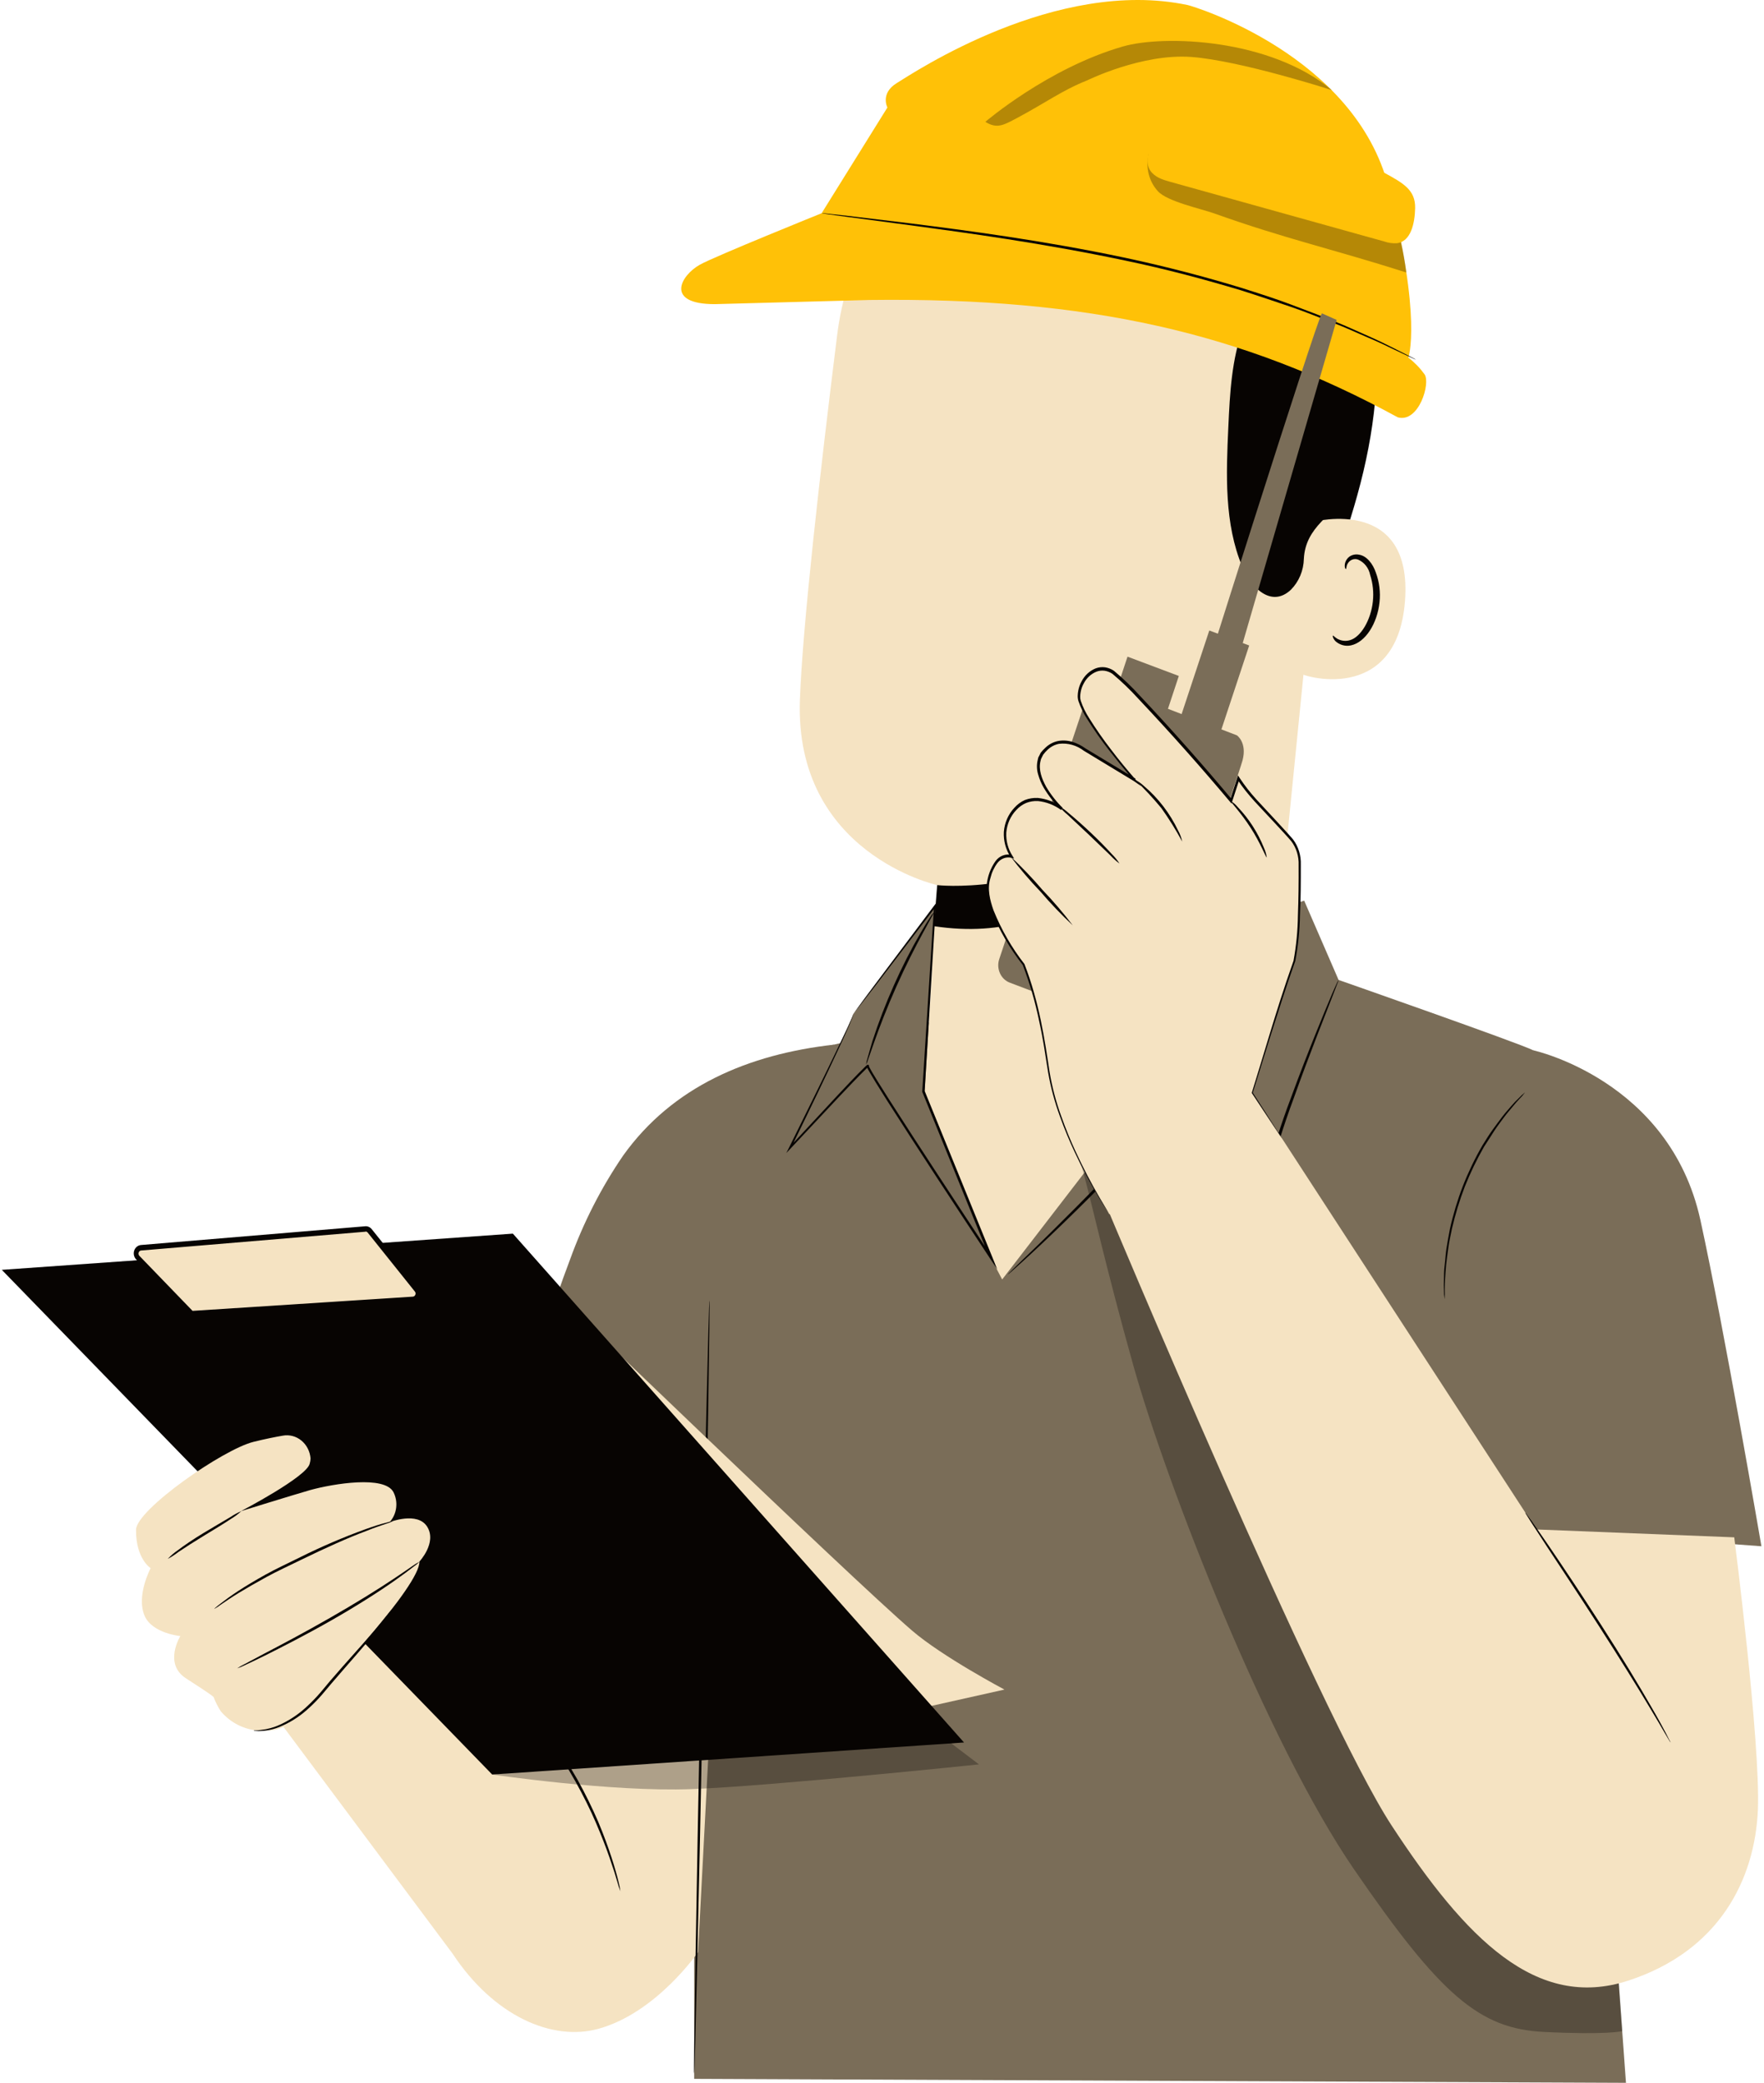 <svg xmlns="http://www.w3.org/2000/svg" width="487" height="575" viewBox="0 0 487 575" fill="none"><path d="M358.904 179.715C365.654 163.662 372.337 147.346 376.39 130.228C380.443 113.109 381.73 94.955 377.622 77.851C377.006 75.268 371.255 57.697 368.735 57.683C366.941 57.683 369.968 73.736 368.9 75.326C358.78 90.051 354.577 108.644 354.152 126.886C353.728 145.128 355.645 161.794 358.904 179.715Z" fill="#070402"></path><path d="M256.889 266.577C257.998 254.158 258.833 244.366 258.737 244.351C258.641 244.337 219.26 235.595 220.835 193.113C221.588 172.682 226.381 130.535 231.119 92.504C233.581 72.792 242.917 54.79 257.267 42.081C271.618 29.371 289.932 22.885 308.566 23.914L312.414 24.118C353.685 28.992 372.868 69.067 367.186 112.906L351.795 266.957L271.335 314.882L256.889 266.577Z" fill="#F5E3C2"></path><path d="M258.738 244.351C258.738 244.351 283.755 247.27 311.346 230.881C311.346 230.881 297.366 261.674 257.848 255.69L258.738 244.351Z" fill="#070402"></path><path d="M362.392 144.136C363.077 143.859 390.148 137.029 387.875 166.027C385.602 195.025 358.791 186.56 358.805 185.728C358.818 184.897 362.392 144.136 362.392 144.136Z" fill="#F5E3C2"></path><path d="M367.969 175.484C368.105 175.396 368.42 175.878 369.187 176.33C370.272 176.945 371.539 177.086 372.72 176.724C375.678 175.863 378.471 171.222 379.019 166.012C379.279 163.551 379.022 161.058 378.266 158.716C378.081 157.776 377.682 156.9 377.104 156.165C376.526 155.429 375.787 154.857 374.952 154.498C374.421 154.293 373.84 154.294 373.309 154.499C372.779 154.704 372.333 155.102 372.049 155.622C371.625 156.395 371.748 156.993 371.597 157.081C371.447 157.169 371.063 156.541 371.364 155.359C371.578 154.656 372.007 154.049 372.583 153.637C373.38 153.11 374.336 152.932 375.253 153.141C377.335 153.476 379.06 155.709 379.84 158.073C380.808 160.681 381.156 163.504 380.854 166.29C380.224 172.127 376.992 177.308 372.966 178.169C372.219 178.332 371.446 178.313 370.707 178.113C369.967 177.914 369.279 177.539 368.694 177.016C367.969 176.243 367.873 175.527 367.969 175.484Z" fill="#070402"></path><path d="M252.848 46.358C248.74 43.337 263.186 29.488 274.442 25.329C291.435 19.053 316.767 16.66 331.418 22.702C349.055 29.999 363.254 41.046 370.827 59.522C378.399 77.997 380.015 98.793 377.742 118.787C377.057 124.887 375.907 131.206 372.388 136.08C368.033 142.107 360.406 145.42 359.968 154.264C359.93 155.871 359.593 157.454 358.977 158.922C358.361 160.39 357.479 161.713 356.381 162.816C350.903 167.953 345.303 162.071 342.975 156.482C337.977 144.544 338.511 131.001 339.114 117.867C339.538 108.615 340.017 99.158 343.222 90.533C344.974 85.849 347.494 81.5 349 76.713C350.506 71.926 350.849 66.366 348.343 62.119C347.751 61.196 347.082 60.331 346.344 59.536C342.87 55.65 338.49 52.817 333.651 51.327C328.813 49.837 323.69 49.744 318.807 51.057C303.019 55.304 276.181 61.273 269.841 55.129C260.721 46.212 258.886 40.798 258.886 40.798L252.848 46.358Z" fill="#070402"></path><path d="M327.887 1.395C329.722 1.775 374.033 15.332 383.344 51.656C392.655 87.98 388.821 98.735 388.821 98.735C390.504 100.025 392.003 101.569 393.271 103.317C395.024 105.769 391.683 116.831 385.891 115.211C343.155 91.861 300.46 82.069 240.101 82.813L197.338 83.966C183.467 83.966 187.876 76.056 193.23 73.065C197.338 70.774 226.833 58.865 226.833 58.865L244.99 29.678C244.99 29.678 242.936 25.781 247.578 22.936C252.22 20.09 291.56 -6.281 327.887 1.395Z" fill="#FFC107"></path><g opacity="0.3"><path d="M367.745 24.906C350.725 10.648 321.395 9.539 309.988 12.837C289.326 18.791 272.031 33.633 272.031 33.633C275.276 35.706 277.248 34.436 280.644 32.656C288.86 28.277 293.146 24.979 300.143 22.192C300.143 22.192 315.287 14.72 328.898 15.727C342.509 16.734 367.786 24.906 367.786 24.906" fill="#070402"></path></g><g opacity="0.3"><path d="M386.753 66.79C378.085 66.192 371.691 63.39 363.132 60.865C354.068 58.165 345.071 55.918 336.144 52.765C329.297 50.372 321.314 48.11 317.11 42.55C316.673 44.341 316.677 46.222 317.121 48.011C317.564 49.801 318.433 51.438 319.643 52.765C322.136 55.611 331.666 57.654 335.144 58.895C354.917 65.958 367.199 68.541 388.245 75.225C387.926 72.395 387.427 69.592 386.753 66.834" fill="#070402"></path></g><path d="M226.836 58.865C226.982 58.852 227.128 58.852 227.274 58.865L228.561 58.996L233.463 59.522L251.483 61.682C266.696 63.608 287.729 66.323 310.665 71.168C322.139 73.619 332.957 76.48 342.706 79.457C347.553 81.004 352.182 82.463 356.399 84.068C360.617 85.674 364.615 87.162 368.189 88.607C371.763 90.052 374.939 91.526 377.774 92.781C380.608 94.036 382.964 95.203 384.894 96.181L389.345 98.443L390.495 99.041C390.755 99.188 390.892 99.26 390.878 99.275L390.467 99.115L389.29 98.575L384.785 96.458C382.827 95.51 380.444 94.357 377.623 93.175C374.803 91.993 371.626 90.46 368.038 89.118C364.451 87.775 360.521 86.112 356.235 84.667C351.949 83.222 347.375 81.66 342.542 80.128C332.806 77.209 322.002 74.291 310.541 71.912C287.633 67.081 266.628 64.265 251.442 62.207L233.45 59.814L228.561 59.142L227.288 58.953C227.135 58.939 226.984 58.91 226.836 58.865Z" fill="#070402"></path><path d="M382.155 47.687C387.509 50.606 390.796 52.474 390.686 57.479C390.59 61.638 389.536 66.659 385.661 67.155C384.469 67.224 383.275 67.056 382.142 66.659L322.919 50.153C320.92 49.599 318.811 48.913 317.565 47.103C315.744 44.33 317.387 40.2 320.112 38.464C322.837 36.727 326.219 36.712 329.396 36.844C347.471 37.603 364.888 41.849 382.128 47.687" fill="#FFC107"></path><path d="M191.641 372.848V573.906L448.891 575C448.891 575 428.721 292.715 423.299 289.956C419.191 287.899 369.554 270.532 369.554 270.532L360.051 248.642L256.121 282.397L222.957 290.073L191.641 372.848Z" fill="#7A6D58"></path><path d="M369.557 270.532C369.474 270.902 369.349 271.259 369.187 271.598C368.913 272.327 368.516 273.349 368.023 274.633L363.6 285.958C361.738 290.803 359.493 296.655 357.124 303.324C354.394 310.655 352.053 318.144 350.113 325.755L349.894 326.66L349.387 325.915C347.196 322.778 345.019 319.421 342.732 316.021C340.444 312.509 337.893 309.2 335.105 306.126C333.1 303.991 330.978 301.984 328.752 300.114H329.327C315.757 315.554 303.023 328.557 293.643 337.619C288.96 342.158 285.126 345.719 282.456 348.141L279.375 350.914L278.567 351.615L278.266 351.834C278.338 351.727 278.42 351.629 278.512 351.542L279.265 350.783L282.25 347.864C284.852 345.369 288.631 341.735 293.205 337.138C302.461 327.973 315.113 314.912 328.642 299.472L328.916 299.165L329.217 299.413C334.699 303.934 339.473 309.352 343.362 315.466C345.649 318.896 347.812 322.238 349.99 325.375L349.264 325.536C351.239 317.894 353.625 310.381 356.412 303.032C358.849 296.363 361.136 290.54 363.08 285.71C365.024 280.879 366.599 277.085 367.708 274.487C368.27 273.217 368.694 272.225 369.009 271.568C369.164 271.207 369.348 270.861 369.557 270.532Z" fill="#070402"></path><path d="M257.698 261.82L254.645 311.248L276.677 353.22L357.246 248.598C357.246 248.598 258.437 261.761 257.698 261.82Z" fill="#F5E3C2"></path><path d="M235.529 280.003C235.241 282.032 218.043 316.896 218.043 316.896C218.043 316.896 239.952 293.225 239.609 294.261C239.267 295.297 273.623 347.193 273.623 347.193L254.946 301.222L258.109 250.145L235.529 280.003Z" fill="#7A6D58"></path><path d="M235.526 280.003C235.526 280.003 235.636 279.814 235.883 279.463L237.019 277.917C238.046 276.457 239.539 274.516 241.442 271.948L257.873 250.057L258.353 249.415V250.247C257.49 264.388 256.449 281.784 255.272 301.325V301.164L273.62 346.23L273.949 347.032L275.318 350.433L273.319 347.412C263.159 332.015 253.505 317.334 244.893 303.82L241.743 298.785L240.251 296.29C240.004 295.867 239.758 295.458 239.539 295.02L239.374 294.67L239.388 294.451C239.36 294.356 239.36 294.254 239.388 294.159C239.388 294.086 239.388 294.261 239.388 294.349C239.424 294.425 239.481 294.486 239.552 294.524C239.581 294.542 239.614 294.551 239.648 294.551C239.682 294.551 239.715 294.542 239.744 294.524C239.582 294.646 239.427 294.778 239.278 294.918C236.622 297.516 234.13 300.186 231.706 302.726L218.273 317.057L217.082 318.326L217.876 316.736C223.463 305.44 227.954 296.305 231.008 289.927C232.528 286.746 233.746 284.279 234.472 282.63C234.856 281.784 235.129 281.171 235.321 280.689C235.513 280.208 235.581 280.018 235.581 280.018C235.581 280.018 235.581 280.251 235.39 280.718C235.198 281.185 234.965 281.828 234.609 282.689C233.883 284.411 232.747 286.906 231.254 290.102C228.283 296.509 223.86 305.703 218.314 317.042L217.917 316.721L231.282 302.332C233.705 299.763 236.17 297.093 238.868 294.466C239.053 294.276 239.255 294.105 239.47 293.955C239.551 293.933 239.636 293.933 239.717 293.955C239.76 293.97 239.799 293.997 239.83 294.033C239.861 294.069 239.883 294.112 239.895 294.159C240.196 294.349 239.539 294.32 239.662 294.32C239.747 294.342 239.836 294.342 239.922 294.32V294.451L240.073 294.743C240.292 295.166 240.524 295.575 240.771 295.998L242.277 298.479L245.427 303.485C254.053 316.969 263.72 331.636 273.894 347.032L273.278 347.397L272.949 346.594C266.459 330.629 260.27 315.349 254.615 301.427V301.354V301.266C255.847 281.74 256.956 264.344 257.86 250.189L258.298 250.378L241.675 272.137L237.129 277.975L235.937 279.434L235.526 280.003Z" fill="#070402"></path><g opacity="0.3"><path d="M446.399 539.625L309.88 311.132L298.09 320.72C298.564 321.878 298.953 323.073 299.254 324.295C301.349 331.913 305.375 350.185 312.851 376.833C322.066 409.8 349.822 481.09 373.826 516.071C397.83 551.052 408.538 560.071 426.202 560.947C443.866 561.822 447.864 560.728 447.864 560.728L446.399 539.625Z" fill="#070402"></path></g><path d="M257.875 251.794C257.651 252.361 257.376 252.904 257.053 253.414L254.671 257.792C252.685 261.44 250.056 266.548 247.454 272.386C244.853 278.223 242.799 283.608 241.402 287.548L239.759 292.233C239.59 292.823 239.37 293.394 239.102 293.94C239.167 293.328 239.301 292.725 239.499 292.145C239.8 291.007 240.279 289.373 240.868 287.373C242.566 282.155 244.532 277.039 246.756 272.05C248.974 267.04 251.456 262.167 254.191 257.456C255.246 255.661 256.122 254.231 256.766 253.253C257.081 252.723 257.453 252.233 257.875 251.794Z" fill="#070402"></path><path d="M423.3 289.956C423.3 289.956 460.928 298.143 469.432 336.773C475.991 366.719 486.288 426.874 486.288 426.874L424.176 422.262L404.773 392.418L423.3 289.956Z" fill="#7A6D58"></path><path d="M305.254 332.482C305.254 332.482 364.312 473.588 384.18 503.943C404.72 535.349 424.191 555.021 449.469 546.805C474.746 538.589 484.495 518.77 485.317 499.594C486.056 481.046 478.785 424.408 478.785 424.408L424.137 422.233L349.948 308.169L305.254 332.482Z" fill="#F5E3C2"></path><path d="M275.881 264.738L299.638 193.55C299.638 193.55 302.637 187.713 309.484 190.632C312.003 191.697 341.484 203.007 341.484 203.007C341.484 203.007 344.332 204.963 343.045 209.881C342.224 213.018 317.727 286.074 317.727 286.074L278.77 271.276C278.177 271.051 277.63 270.703 277.163 270.252C276.696 269.801 276.318 269.256 276.049 268.648C275.781 268.04 275.628 267.382 275.599 266.711C275.57 266.04 275.666 265.37 275.881 264.738Z" fill="#7A6D58"></path><path d="M325.447 186.609L311.281 181.283L308.129 190.807L322.295 196.132L325.447 186.609Z" fill="#7A6D58"></path><path d="M364.952 86.506C363.583 87.965 328.871 198.25 328.871 198.25L336.279 200.964L369.019 88.316L364.952 86.506Z" fill="#7A6D58"></path><path d="M306.251 335.197C306.251 335.197 291.928 313.744 289.299 294.612C286.67 275.479 282.576 266.315 282.576 266.315C282.576 266.315 270.978 251.575 272.854 243.198C274.73 234.821 279.207 236.427 279.207 236.427C277.953 234.526 277.344 232.227 277.481 229.908C277.618 227.589 278.493 225.39 279.96 223.672C285.191 217.294 293.037 223.278 293.037 223.278C293.037 223.278 282.288 213.062 288.56 206.933C293.366 202.19 299.404 206.933 299.404 206.933L313.234 215.295C313.234 215.295 297.83 197.447 297.83 192.295C297.83 187.144 302.924 182.43 307.415 185.626C311.906 188.822 332.309 212.143 332.309 212.143L339.854 221.016L341.853 214.872C344.065 218.248 346.633 221.343 349.507 224.095C352.246 226.853 354.587 229.509 356.258 231.392C357.878 233.242 358.783 235.676 358.791 238.207C358.791 245.767 358.695 262.068 356.997 266.315C354.752 271.904 345.714 301.646 345.714 301.646L353.93 314.372" fill="#F5E3C2"></path><path d="M353.975 314.372L353.413 313.569L351.811 311.161L345.594 301.748V301.675C346.964 297.297 348.525 292.058 350.387 285.943C352.249 279.828 354.426 272.809 357.11 265.249C357.872 261.094 358.279 256.874 358.329 252.64C358.493 248.262 358.548 243.592 358.521 238.806C358.616 236.416 357.89 234.07 356.48 232.209C354.947 230.414 353.235 228.648 351.578 226.824C348.251 223.161 344.499 219.659 341.596 215.149H342.171L340.172 221.279L339.994 221.833L339.624 221.395C331.86 212.157 323.398 202.584 314.292 192.923C312.05 190.452 309.653 188.145 307.117 186.02C306.465 185.58 305.732 185.291 304.967 185.174C304.201 185.065 303.421 185.155 302.694 185.436C301.207 186.034 299.969 187.177 299.203 188.662C298.792 189.391 298.505 190.191 298.354 191.026C298.273 191.439 298.228 191.859 298.217 192.281C298.203 192.692 298.258 193.102 298.381 193.492C298.943 195.15 299.703 196.724 300.64 198.177C302.528 201.206 304.562 204.128 306.734 206.933C308.938 209.852 311.211 212.595 313.58 215.295L315.086 217.061L313.06 215.645L299.23 207.269C297.25 205.746 294.811 205.06 292.383 205.342C291.202 205.567 290.102 206.138 289.207 206.991C288.759 207.405 288.351 207.864 287.988 208.363L287.577 209.18C287.509 209.326 287.44 209.458 287.385 209.589L287.276 210.041C286.632 212.479 287.646 215.047 288.823 217.207C290.098 219.356 291.631 221.319 293.383 223.044L292.959 223.614C291.055 222.231 288.856 221.383 286.564 221.147C285.451 221.084 284.337 221.263 283.291 221.673C282.258 222.117 281.325 222.788 280.553 223.643C278.981 225.295 278.011 227.487 277.814 229.83C277.695 232.117 278.292 234.381 279.512 236.266L279.991 237.025L279.156 236.792C278.459 236.642 277.737 236.699 277.068 236.956C276.399 237.214 275.81 237.661 275.363 238.251C274.452 239.472 273.795 240.884 273.432 242.396C272.487 245.387 273.309 248.525 274.295 251.327C276.457 256.675 279.33 261.664 282.826 266.14C286.934 276.749 288.426 287.038 289.768 295.969C290.469 300.105 291.537 304.161 292.959 308.082C294.259 311.716 295.588 314.985 296.929 317.845C298.964 322.273 301.208 326.589 303.653 330.775L305.597 334.044L306.254 335.153C306.254 335.153 305.994 334.803 305.529 334.088C305.063 333.373 304.378 332.307 303.516 330.877C301.018 326.721 298.732 322.424 296.669 318.006C295.3 315.087 293.931 311.876 292.63 308.228C291.176 304.286 290.081 300.206 289.357 296.042C288.645 291.562 287.988 286.79 286.865 281.799C285.782 276.538 284.275 271.386 282.36 266.402C278.809 261.882 275.89 256.839 273.692 251.429L273.295 250.349L272.98 249.225C272.772 248.469 272.612 247.699 272.501 246.92C272.431 246.525 272.394 246.125 272.392 245.723C272.364 245.315 272.364 244.905 272.392 244.497C272.596 242.021 273.456 239.658 274.87 237.682C275.392 236.988 276.085 236.463 276.871 236.167C277.657 235.87 278.505 235.814 279.32 236.004L278.964 236.529C277.655 234.513 277.014 232.089 277.143 229.641C277.336 227.136 278.361 224.787 280.032 223.015C280.852 222.085 281.845 221.349 282.949 220.855C284.089 220.419 285.299 220.226 286.509 220.286C288.927 220.531 291.248 221.419 293.26 222.869L292.835 223.438C291.028 221.674 289.449 219.662 288.139 217.455C287.482 216.315 286.966 215.088 286.605 213.807C286.208 212.482 286.175 211.064 286.509 209.72L286.632 209.21C286.632 209.049 286.783 208.889 286.851 208.743L287.317 207.809C287.733 207.281 288.191 206.792 288.686 206.349C289.679 205.421 290.891 204.8 292.192 204.554C293.494 204.326 294.829 204.416 296.094 204.817C297.362 205.206 298.564 205.807 299.654 206.597L313.498 214.959L313.06 215.543C310.75 212.829 308.468 210.032 306.213 207.152C304.023 204.352 301.975 201.429 300.079 198.396C299.096 196.889 298.304 195.25 297.724 193.521C297.583 193.05 297.518 192.556 297.532 192.062C297.547 191.596 297.598 191.133 297.683 190.676C297.851 189.759 298.166 188.88 298.614 188.078C299.469 186.439 300.842 185.177 302.489 184.517C303.323 184.203 304.214 184.103 305.091 184.225C305.958 184.358 306.789 184.687 307.528 185.188C310.102 187.334 312.532 189.67 314.799 192.179C323.918 201.869 332.381 211.472 340.131 220.739L339.583 220.855C340.282 218.725 340.952 216.609 341.582 214.711L341.801 214.069L342.157 214.653C343.586 216.819 345.175 218.859 346.909 220.753C348.607 222.636 350.36 224.416 352.03 226.27C353.701 228.123 355.385 229.86 356.973 231.728C358.459 233.704 359.223 236.188 359.123 238.718C359.123 243.505 359.123 248.131 358.89 252.567C358.822 256.842 358.391 261.101 357.603 265.293C354.865 272.926 352.728 279.887 350.757 285.972L345.841 301.748V301.617C348.497 305.761 350.551 308.914 351.934 311.117L353.495 313.569C353.824 314.08 353.975 314.372 353.975 314.372Z" fill="#070402"></path><path d="M349.712 236.719C349.507 236.806 348.042 232.807 345.249 228.488C342.455 224.168 339.539 221.191 339.689 221.06C340.463 221.526 341.157 222.128 341.743 222.84C344.801 226.036 347.243 229.839 348.932 234.033C349.329 234.877 349.592 235.784 349.712 236.719Z" fill="#070402"></path><path d="M296.173 255.471C293.053 252.564 290.091 249.47 287.3 246.204C284.333 243.113 281.54 239.838 278.934 236.397C282.051 239.313 285.013 242.412 287.807 245.679C290.771 248.768 293.565 252.037 296.173 255.471Z" fill="#070402"></path><path d="M309.071 238.396C308.161 237.741 307.317 236.988 306.551 236.149L300.677 230.501L294.734 224.927C293.86 224.219 293.061 223.411 292.352 222.519C293.333 223.071 294.252 223.742 295.09 224.518C296.706 225.846 298.869 227.743 301.184 229.932C303.498 232.121 305.524 234.208 306.935 235.77C307.738 236.556 308.455 237.437 309.071 238.396Z" fill="#070402"></path><path d="M326.382 232.34C324.651 229.133 322.73 226.048 320.63 223.102C318.339 220.326 315.892 217.699 313.305 215.236C314.24 215.704 315.107 216.314 315.879 217.046C319.789 220.358 322.983 224.529 325.245 229.275C325.77 230.228 326.153 231.262 326.382 232.34Z" fill="#070402"></path><path d="M344.874 178.198L333.859 174.057L325.842 198.279L336.857 202.42L344.874 178.198Z" fill="#7A6D58"></path><path d="M398.802 358.664C398.679 357.834 398.624 356.994 398.638 356.154C398.589 355.181 398.589 354.207 398.638 353.235C398.638 352.082 398.638 350.783 398.83 349.338C399.021 347.894 399.076 346.317 399.336 344.654C399.597 342.99 399.911 341.18 400.281 339.312C401.174 335.274 402.364 331.316 403.841 327.477C405.346 323.623 407.132 319.899 409.182 316.342C410.181 314.751 411.099 313.219 412.085 311.876C413.07 310.534 413.974 309.279 414.823 308.184C415.672 307.09 416.548 306.141 417.288 305.265C417.906 304.538 418.564 303.851 419.26 303.208C419.812 302.609 420.407 302.058 421.04 301.559C420.557 302.22 420.026 302.84 419.451 303.412C418.917 303.981 418.274 304.682 417.575 305.557C416.877 306.433 416.028 307.352 415.207 308.476C414.385 309.6 413.44 310.811 412.536 312.197C411.633 313.584 410.688 315.116 409.716 316.576C407.708 320.083 405.941 323.741 404.43 327.521C402.97 331.313 401.775 335.215 400.856 339.196C400.473 341.049 400.076 342.8 399.857 344.464C399.638 346.128 399.405 347.689 399.254 349.119C399.104 350.55 399.049 351.834 398.967 352.972C398.885 354.11 398.857 355.088 398.857 355.891C398.904 356.815 398.886 357.742 398.802 358.664Z" fill="#070402"></path><path d="M461.218 481.046C461.056 480.854 460.913 480.644 460.794 480.418L459.671 478.536C458.712 476.887 457.329 474.508 455.563 471.589C452.085 465.752 447.128 457.769 441.528 449.057C435.927 440.344 430.724 432.507 426.986 426.816L422.604 420.074C422.125 419.329 421.741 418.716 421.44 418.22C421.287 418.017 421.162 417.791 421.07 417.549C421.248 417.726 421.408 417.922 421.55 418.133L422.878 419.957L427.451 426.568C431.272 432.172 436.489 439.965 442.103 448.692C447.717 457.419 452.592 465.445 455.974 471.37C457.685 474.289 459 476.741 459.89 478.434C460.287 479.236 460.616 479.893 460.89 480.404C461.026 480.601 461.137 480.817 461.218 481.046Z" fill="#070402"></path><path d="M152.685 413.199L137.622 477.411L103.828 442.562L68.473 463.62L124.956 539.347C136.404 556.684 152.479 563.543 165.118 560.114C181.207 555.736 192.723 538.924 192.723 538.924L198.31 432.215L152.685 413.199Z" fill="#F5E3C2"></path><path d="M171.279 522.113C170.956 521.312 170.687 520.488 170.471 519.646C170.019 518.041 169.28 515.735 168.308 512.919C167.336 510.102 166.062 506.804 164.515 503.199C162.968 499.595 161.051 495.742 158.86 491.802C156.669 487.861 154.327 484.271 152.123 481.09C149.918 477.909 147.768 475.15 145.892 472.917C144.016 470.685 142.469 468.89 141.36 467.693C140.762 467.098 140.208 466.453 139.703 465.767C140.36 466.289 140.978 466.864 141.552 467.489C142.729 468.612 144.29 470.334 146.262 472.553C148.234 474.771 150.37 477.5 152.643 480.667C155.103 484.114 157.389 487.7 159.49 491.408C161.556 495.137 163.443 498.975 165.145 502.907C166.665 506.541 167.883 509.883 168.814 512.744C169.746 515.604 170.389 517.924 170.773 519.559C171.003 520.395 171.172 521.249 171.279 522.113Z" fill="#070402"></path><path d="M206.208 339.254C206.208 338.728 230.239 288.395 230.239 288.395C206.701 291.036 185.682 299.894 172.017 319.041C165.967 327.893 161.036 337.554 157.352 347.776C147.766 372.907 130.801 431.383 130.801 431.383L199.266 469.327L206.208 339.254Z" fill="#7A6D58"></path><path d="M195.873 358.999C196.065 358.999 195.285 406.793 194.107 465.723C192.929 524.652 191.834 572.461 191.642 572.461C191.451 572.461 192.231 524.667 193.395 465.708C194.559 406.75 195.668 358.984 195.873 358.999Z" fill="#070402"></path><path d="M147.988 351.775C147.988 351.775 234.254 435.062 251.795 450.151C260.161 457.361 277.305 466.438 277.305 466.438L253.219 471.823L147.988 351.775Z" fill="#F5E3C2"></path><g opacity="0.3"><path d="M135.883 489.889C135.883 489.889 168.746 494.749 190.847 493.917C212.947 493.085 270.266 487.087 270.266 487.087L258.079 477.85L135.883 489.889Z" fill="#070402"></path></g><path d="M141.593 340.567L0.5 350.564L135.883 489.89L266.144 481.046L141.593 340.567Z" fill="#070402"></path><path d="M85.737 402.634C85.66 401.666 85.394 400.726 84.957 399.873C84.52 399.021 83.921 398.275 83.198 397.683C82.475 397.092 81.645 396.667 80.759 396.436C79.874 396.206 78.953 396.174 78.055 396.344C76.002 396.694 73.304 397.234 70.031 398.037C61.542 400.109 37.606 416.833 37.552 422.321C37.483 430.362 41.591 432.916 41.591 432.916C41.591 432.916 37.483 440.607 39.962 446.167C42.111 450.939 49.793 451.669 49.793 451.669C49.793 451.669 45.055 459.287 51.354 463.344C53.545 464.803 57.913 467.517 58.968 468.495C59.5 469.92 60.19 471.272 61.021 472.523C62.51 474.243 64.328 475.602 66.353 476.506C68.378 477.41 70.562 477.838 72.756 477.762H74.126C76.916 477.663 79.57 476.449 81.561 474.362C90.571 464.92 115.985 437.688 115.793 431.092C115.793 431.092 120.641 425.925 117.971 421.533C115.301 417.14 107.55 420.234 107.55 420.234C108.537 419.153 109.173 417.763 109.365 416.269C109.557 414.775 109.295 413.254 108.618 411.93C106.195 407.275 92.036 409.595 85.683 411.346C80.616 412.806 66.512 417.184 66.512 417.184C66.512 417.184 84.779 407.669 85.504 404.049C85.639 403.59 85.717 403.114 85.737 402.634Z" fill="#F5E3C2"></path><path d="M115.863 431.121C115.305 431.655 114.71 432.143 114.083 432.58C112.905 433.514 111.18 434.799 109.003 436.331C104.648 439.396 98.473 443.351 91.448 447.349C84.424 451.348 77.947 454.646 73.223 457.01C70.854 458.178 68.923 459.097 67.581 459.71C66.9 460.059 66.195 460.351 65.473 460.586C66.112 460.151 66.781 459.766 67.472 459.433L72.949 456.514C77.618 454.077 84.054 450.677 91.065 446.663C98.076 442.65 104.265 438.812 108.674 435.864C110.879 434.405 112.645 433.179 113.864 432.332C114.497 431.87 115.166 431.464 115.863 431.121Z" fill="#070402"></path><path d="M108.469 419.957C107.814 420.269 107.136 420.523 106.442 420.716C105.073 421.168 103.211 421.81 100.965 422.715C96.296 424.452 90.01 427.254 83.164 430.596C79.741 432.274 76.427 433.792 73.579 435.353C70.731 436.915 68.102 438.418 65.952 439.731C63.802 441.045 62.132 442.198 60.968 442.986C60.388 443.438 59.774 443.838 59.133 444.183C59.253 444.029 59.391 443.891 59.544 443.774C59.831 443.526 60.256 443.176 60.817 442.752C61.94 441.877 63.556 440.665 65.692 439.264C67.828 437.863 70.361 436.346 73.291 434.711C76.222 433.077 79.508 431.574 82.876 429.895C88.725 426.981 94.717 424.409 100.828 422.19C103.183 421.343 105.114 420.73 106.456 420.409C107.113 420.194 107.786 420.043 108.469 419.957Z" fill="#070402"></path><path d="M66.641 417.169C65.754 417.987 64.79 418.706 63.765 419.314C61.944 420.54 59.342 422.116 56.48 423.853C53.619 425.59 51.086 427.224 49.264 428.45C48.333 429.171 47.349 429.81 46.32 430.362C47.144 429.463 48.063 428.67 49.059 427.997C50.825 426.655 53.345 424.933 56.22 423.196C59.096 421.459 61.698 419.956 63.601 418.818C64.564 418.169 65.582 417.617 66.641 417.169Z" fill="#070402"></path><path d="M108.282 444.212C107.958 444.839 107.577 445.43 107.145 445.978C106.365 447.087 105.201 448.648 103.694 450.516C100.709 454.282 96.273 459.185 91.535 464.716C90.344 466.088 89.248 467.503 88.057 468.788C86.932 470.011 85.743 471.165 84.497 472.246C82.38 474.082 80.011 475.558 77.472 476.624C75.758 477.363 73.938 477.783 72.091 477.865C71.594 477.904 71.095 477.904 70.599 477.865C70.256 477.865 70.078 477.865 70.078 477.777C70.078 477.69 70.804 477.777 72.077 477.588C73.875 477.384 75.634 476.892 77.294 476.128C79.768 474.997 82.075 473.488 84.141 471.648C85.354 470.563 86.515 469.414 87.619 468.204C88.769 466.949 89.865 465.548 91.056 464.147C95.821 458.601 100.299 453.771 103.38 450.108C104.913 448.284 106.118 446.78 106.981 445.73C107.373 445.185 107.808 444.677 108.282 444.212Z" fill="#070402"></path><path d="M100.788 339.269L38.937 344.435C38.649 344.453 38.373 344.561 38.142 344.744C37.911 344.927 37.736 345.179 37.637 345.467C37.538 345.755 37.52 346.068 37.586 346.367C37.651 346.665 37.797 346.937 38.006 347.149L52.904 362.633L114.057 358.693C114.331 358.668 114.593 358.562 114.815 358.388C115.036 358.214 115.208 357.978 115.312 357.706C115.415 357.434 115.446 357.137 115.401 356.847C115.356 356.558 115.237 356.288 115.056 356.066L102.048 339.808C101.892 339.62 101.697 339.472 101.478 339.379C101.259 339.285 101.023 339.247 100.788 339.269Z" fill="#F5E3C2"></path><path d="M52.639 363.391L37.577 347.674C37.278 347.361 37.071 346.963 36.979 346.527C36.887 346.092 36.915 345.637 37.059 345.218C37.204 344.799 37.459 344.433 37.794 344.165C38.128 343.896 38.529 343.737 38.946 343.704L100.798 338.538C101.142 338.504 101.488 338.559 101.808 338.699C102.127 338.839 102.41 339.059 102.632 339.341L115.655 355.598C115.91 355.924 116.078 356.317 116.14 356.735C116.203 357.154 116.158 357.583 116.011 357.977C115.866 358.378 115.618 358.727 115.296 358.985C114.974 359.243 114.591 359.399 114.189 359.436L52.639 363.391ZM100.907 340.041H100.839L38.987 345.222C38.832 345.228 38.682 345.284 38.557 345.384C38.432 345.483 38.339 345.62 38.289 345.777C38.234 345.933 38.222 346.104 38.257 346.267C38.291 346.43 38.368 346.579 38.481 346.696L53.16 361.888L114.011 357.962C114.157 357.946 114.295 357.887 114.411 357.791C114.527 357.696 114.616 357.568 114.669 357.422C114.727 357.278 114.746 357.118 114.721 356.963C114.697 356.808 114.631 356.663 114.532 356.547L101.523 340.289C101.447 340.194 101.353 340.118 101.246 340.065C101.14 340.012 101.024 339.984 100.907 339.983V340.041Z" fill="#070402"></path></svg>